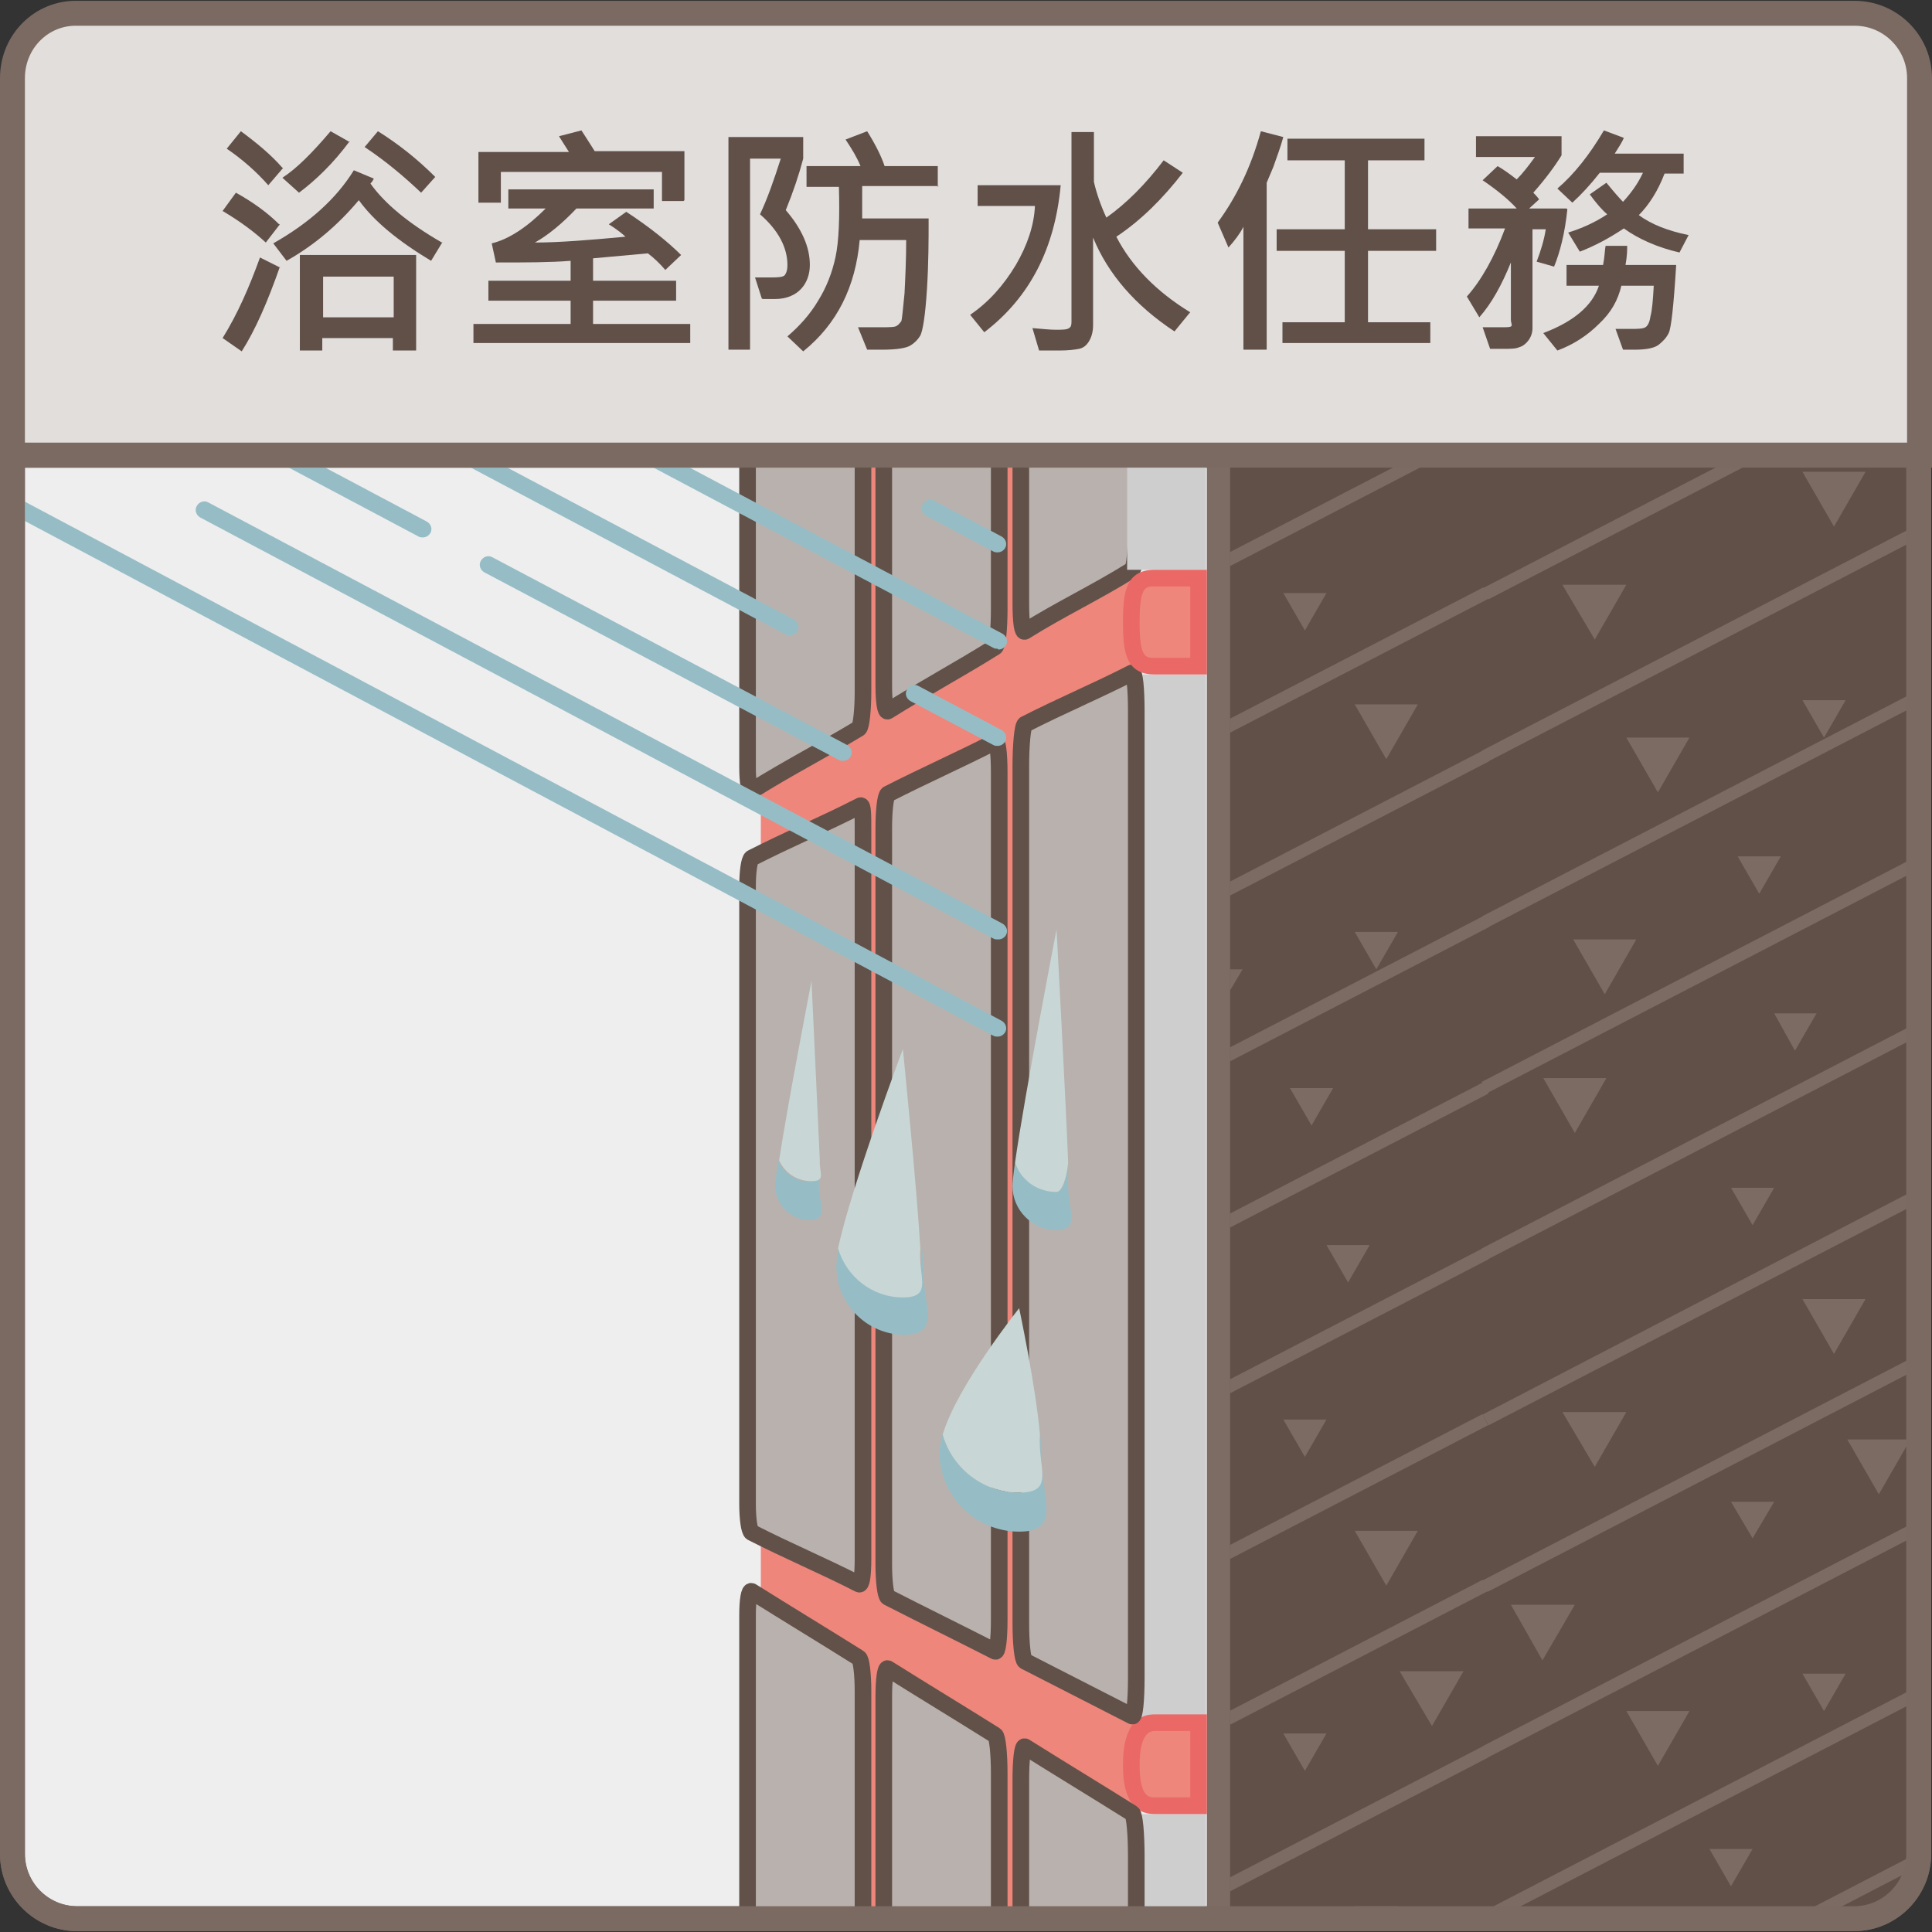 <?xml version="1.0" encoding="UTF-8"?>
<svg xmlns="http://www.w3.org/2000/svg" width="232.6" height="232.6" xmlns:xlink="http://www.w3.org/1999/xlink" version="1.1" viewBox="0 0 232.6 232.6">
  <rect x="0" y="0" width="232.6" height="232.6" fill="#333333" stroke="none"/>
  <defs>
    <style>
      .cls-1, .cls-2, .cls-3 {
        fill: none;
      }

      .cls-4 {
        fill: #e1dedc;
      }

      .cls-5 {
        fill: #eeeeef;
      }

      .cls-5, .cls-3 {
        stroke: #7b6a61;
        stroke-miterlimit: 10;
        stroke-width: 3px;
      }

      .cls-6 {
        fill: #cecece;
      }

      .cls-2 {
        stroke: #615149;
        stroke-linecap: round;
        stroke-linejoin: round;
        stroke-width: 2px;
      }

      .cls-7 {
        fill: #7c6c63;
      }

      .cls-8 {
        fill: #c8d7d6;
      }

      .cls-9 {
        clip-path: url(#clippath-1);
      }

      .cls-10 {
        fill: #b9b1ad;
      }

      .cls-11 {
        fill: #7b6b62;
      }

      .cls-12 {
        fill: #ee867b;
      }

      .cls-13 {
        fill: #ea6865;
      }

      .cls-14 {
        fill: #605048;
      }

      .cls-15 {
        clip-path: url(#clippath);
      }

      .cls-16 {
        fill: #96bdc5;
      }
    </style>
    <clipPath id="clippath">
      <path class="cls-1" d="M1.5,54.8v168.4c0,4.3,3.5,7.8,7.8,7.8h213.9c4.3,0,7.8-3.5,7.8-7.8V54.8H1.5Z"/>
    </clipPath>
    <clipPath id="clippath-1">
      <rect class="cls-1" x="148.1" y="16.5" width="109.6" height="254.9"/>
    </clipPath>
  </defs>
  <!-- Generator: Adobe Illustrator 28.7.1, SVG Export Plug-In . SVG Version: 1.2.0 Build 142)  -->
  <g>
    <g id="_圖層_1" data-name="圖層_1">
      <g>
        <g>
          <path class="cls-5" d="M1.5,54.8v168.4c0,4.3,3.5,7.8,7.8,7.8h213.9c4.3,0,7.8-3.5,7.8-7.8V54.8H1.5Z"/>
          <path class="cls-4" d="M231.1,9.4c0-4.3-3.5-7.8-7.8-7.8H9.3C5,1.5,1.5,5,1.5,9.4v45.4h229.6V9.4Z"/>
          <g>
            <path class="cls-14" d="M33.7,32.1c-1.5,4.3-3,7.7-4.6,10.2l-2.3-1.6c1.8-2.9,3.2-6.1,4.5-9.7l2.4,1.2ZM33.7,27l-1.7,2.2c-1.3-1.2-3-2.5-5.2-3.8l1.6-2.2c2,1.1,3.8,2.4,5.2,3.8ZM34.1,20.2l-1.8,2.1c-1.4-1.6-3.1-3.1-5-4.4l1.7-2.1c1.9,1.4,3.6,2.8,5,4.4ZM53.3,29.1l-1.4,2.3c-4-2.4-6.9-4.8-8.7-7.3-2.6,3.1-5.5,5.5-8.7,7.3l-1.6-2.1c4.4-2.5,7.6-5.4,9.7-8.8l2.4,1c0,0-.1.3-.4.6,1.7,2.4,4.6,4.8,8.6,7.1ZM42.1,17c-2,2.7-4.1,4.7-6.1,6.2l-2-1.8c1.7-1.1,3.6-3,5.8-5.6l2.3,1.3ZM50.1,42.2h-2.8v-1.5h-8.5v1.5h-2.7v-11.5h14v11.5ZM47.4,38.2v-4.9h-8.5v4.9h8.5ZM52.4,21.3l-1.7,1.9c-1.9-1.8-4.1-3.7-6.8-5.5l1.6-1.9c2.4,1.5,4.7,3.3,6.9,5.5Z"/>
            <path class="cls-14" d="M83.1,41.3h-26.1v-2.3h11.7v-2.8h-9.9v-2.4h9.9v-2.4c-2.4.2-5.4.2-9,.2l-.5-2.3c2.1-.5,4.3-2,6.5-4.2h-4.5v-2.3h17.5v2.3h-9.3c-1.7,1.8-3.4,3.2-5,4.1,2.9,0,6.6-.3,10.9-.7-.3-.3-.9-.8-2-1.5l2.1-1.5c2.9,1.9,5.1,3.7,6.6,5.2l-1.9,1.8c-.6-.7-1.3-1.4-2.1-2-2.1.2-4.3.4-6.6.6v2.7h10v2.4h-10v2.8h11.7v2.3ZM82.3,24.2h-2.6v-3.5h-19.4v3.7h-2.7v-6.1h10.9c-.5-.8-.9-1.4-1.2-1.9l2.7-.7c.4.6.9,1.4,1.6,2.5h10.8v5.9Z"/>
            <path class="cls-14" d="M94.6,25.3c1.9,2.2,2.9,4.4,2.9,6.6s-1.4,4.1-4.2,4.1-1.1,0-1.6-.1l-.8-2.5c.6,0,1.2,0,1.9,0s1.5,0,1.7-.3.3-.6.3-1.2c0-2.1-1.1-4.2-3.3-6.1.9-1.9,1.7-4.2,2.5-6.7h-3.7v23h-2.6v-25.6h9v2.6c-.5,1.9-1.2,4-2.1,6.2ZM113,22.4h-9.2v3.9c-.1,0,8,0,8,0,0,2.5,0,5.3-.2,8.5-.2,3.2-.5,5-.8,5.6-.3.5-.7.9-1.2,1.2s-1.6.5-3.4.5-1.1,0-1.8,0l-1.1-2.7c1,0,1.9,0,2.7,0,1.1,0,1.8,0,2-.2.2-.1.3-.3.5-.5.1-.2.2-1.4.4-3.4.1-2,.2-4.1.2-6.4h-5.6c-.5,5.6-2.7,10.1-6.8,13.4l-1.9-1.8c1.4-1.2,2.7-2.6,3.7-4.3,1-1.6,1.7-3.4,2.1-5.3s.5-4.7.4-8.4h-3.9v-2.5h6.5c-.4-1-1-2-1.8-3.2l2.6-1c1,1.6,1.7,3,2.1,4.2h6.4v2.5Z"/>
            <path class="cls-14" d="M127.7,22.3c-.7,7.6-3.7,13.5-9.2,17.7l-1.7-2.1c2.2-1.5,4-3.5,5.5-6,1.4-2.4,2.2-4.8,2.3-7.1h-6.9v-2.5h10ZM143.2,37.7l-1.8,2.2c-4.7-3.1-8-6.9-9.8-11.3v10.5c0,.9-.2,1.5-.5,2-.3.5-.7.8-1.2.9s-1.3.2-2.4.2-1.6,0-2.4,0l-.8-2.7c1.2.1,2.1.2,2.8.2s1.4,0,1.6-.2c.2-.1.3-.3.3-.7V15.9h2.7v6c.3,1.3.8,2.8,1.5,4.3,2.4-1.7,4.7-4,6.9-6.9l2.3,1.5c-2.4,3.1-5,5.7-8,7.7,1.8,3.5,4.8,6.6,8.9,9.1Z"/>
            <path class="cls-14" d="M154.5,16.5c-.3,1.1-.7,2.2-1.2,3.6l-.8,1.9v20.1h-2.8v-14.8c-.4.8-1,1.6-1.8,2.5l-1.3-3c2.2-3,4-6.6,5.2-11l2.7.7ZM172.9,30.2h-8.2v8.6h7.5v2.5h-17.8v-2.5h7.5v-8.6h-8.2v-2.6h8.2v-8.3h-6.9v-2.6h16.5v2.6h-6.8v8.3h8.2v2.6Z"/>
            <path class="cls-14" d="M188.7,25.2c-.3,2.9-.9,5.2-1.6,6.9l-2.1-.6c.5-1.3.9-2.6,1.1-3.9h-1.6v11.9c0,.6-.2,1.1-.5,1.5-.3.4-.7.7-1.1.8-.4.2-1.1.2-2,.2s-1,0-1.5,0l-.9-2.6c.6,0,1.5,0,2.7,0s.7-.3.7-.9v-6.9c-1.1,2.7-2.3,4.9-3.8,6.6l-1.5-2.5c1.7-1.9,3.3-4.7,4.6-8.2h-4.4v-2.4h5.8c-.9-1-2.2-2.1-4.1-3.4l1.8-1.7c.7.4,1.4.9,2.3,1.6.7-.7,1.4-1.6,2.2-2.7h-7.1v-2.5h10.3v2.3c-.8,1.3-1.9,2.8-3.4,4.5.2.2.4.4.7.8l-1.2,1.1h4.5ZM201.8,31.9c-.3,4.9-.6,7.6-.9,8.2-.3.6-.7,1-1.2,1.4s-1.5.6-2.9.6-.9,0-1.4,0l-.9-2.5c.5,0,1.1,0,1.8,0s1.5,0,1.8-.2.5-.6.6-1.3c.2-.7.3-1.9.4-3.7h-3.9c-.4,1.7-1.2,3.2-2.7,4.6-1.4,1.4-3.1,2.5-5,3.2l-1.7-2.1c3.7-1.4,5.9-3.3,6.7-5.7h-3.9v-2.5h4.4c.2-1,.2-1.8.3-2.3h2.6c0,.5,0,1.2-.2,2.3h6.2ZM203.4,28.1l-1.2,2.3c-2.6-.6-4.9-1.6-6.7-2.9-1.8,1.2-3.5,2.1-5.3,2.8l-1.4-2.3c1.6-.5,3.2-1.2,4.7-2.2-.6-.5-1.3-1.3-2.1-2.4l2-1.4c.9,1.1,1.6,1.9,2,2.3,1-1.1,1.8-2.2,2.4-3.5h-5.2c-1.1,1.4-2.2,2.6-3.3,3.6l-1.8-1.7c2-1.7,3.9-4.1,5.6-7l2.4.9c-.2.5-.6,1.1-1.1,1.9h8.3v2.4h-2.3c-.8,2.1-1.9,3.8-3.1,5,1.5,1.1,3.5,1.9,6,2.4Z"/>
          </g>
          <path class="cls-3" d="M231.1,9.4c0-4.3-3.5-7.8-7.8-7.8H9.3C5,1.5,1.5,5,1.5,9.4v45.4h229.6V9.4Z"/>
        </g>
        <g class="cls-15">
          <g>
            <rect class="cls-7" x="145.3" y="16.5" width="2.9" height="254.9"/>
            <rect class="cls-14" x="148.1" y="16.5" width="109.6" height="254.9"/>
            <g class="cls-9">
              <g>
                <rect class="cls-11" x="121.6" y="344.1" width="60.7" height="1.5" transform="translate(-141.7 108.6) rotate(-27.4)"/>
                <rect class="cls-11" x="121.6" y="324.1" width="60.7" height="1.5" transform="translate(-132.5 106.4) rotate(-27.4)"/>
                <rect class="cls-11" x="121.6" y="304.1" width="60.7" height="1.5" transform="translate(-123.3 104.1) rotate(-27.4)"/>
                <rect class="cls-11" x="121.6" y="284.1" width="60.7" height="1.5" transform="translate(-114.1 101.9) rotate(-27.4)"/>
                <rect class="cls-11" x="121.6" y="264.1" width="60.7" height="1.5" transform="translate(-104.9 99.6) rotate(-27.4)"/>
                <rect class="cls-11" x="121.6" y="244.1" width="60.7" height="1.5" transform="translate(-95.7 97.4) rotate(-27.4)"/>
                <rect class="cls-11" x="121.6" y="224.1" width="60.7" height="1.5" transform="translate(-86.5 95.2) rotate(-27.4)"/>
                <rect class="cls-11" x="121.6" y="204.1" width="60.7" height="1.5" transform="translate(-77.3 92.9) rotate(-27.4)"/>
                <rect class="cls-11" x="121.6" y="184.1" width="60.7" height="1.5" transform="translate(-68.1 90.7) rotate(-27.4)"/>
                <rect class="cls-11" x="121.6" y="164.2" width="60.7" height="1.5" transform="translate(-58.9 88.4) rotate(-27.4)"/>
                <rect class="cls-11" x="121.6" y="144.2" width="60.7" height="1.5" transform="translate(-49.7 86.2) rotate(-27.4)"/>
                <rect class="cls-11" x="121.6" y="124.2" width="60.7" height="1.5" transform="translate(-40.4 83.9) rotate(-27.4)"/>
                <rect class="cls-11" x="121.6" y="104.2" width="60.7" height="1.5" transform="translate(-31.2 81.7) rotate(-27.4)"/>
                <polygon class="cls-11" points="129.1 342 132.9 348.6 136.7 342 129.1 342"/>
                <polygon class="cls-11" points="138.1 304.9 141.9 311.5 145.7 304.9 138.1 304.9"/>
                <polygon class="cls-11" points="168.5 301.6 172.3 308.2 176.2 301.6 168.5 301.6"/>
                <polygon class="cls-11" points="159.1 325.3 161.7 329.8 164.3 325.3 159.1 325.3"/>
                <polygon class="cls-11" points="136.7 318.7 139.3 323.2 141.9 318.7 136.7 318.7"/>
                <polygon class="cls-11" points="160.5 264.9 163.1 269.4 165.7 264.9 160.5 264.9"/>
                <polygon class="cls-11" points="151.9 292.7 154.5 297.2 157.1 292.7 151.9 292.7"/>
                <polygon class="cls-11" points="163.1 281.6 166.9 288.2 170.7 281.6 163.1 281.6"/>
                <polygon class="cls-11" points="128 281.6 131.8 288.2 135.7 281.6 128 281.6"/>
                <polygon class="cls-11" points="143.1 258.3 139.3 264.9 135.5 258.3 143.1 258.3"/>
                <polygon class="cls-11" points="149.6 233.9 145.7 240.6 141.9 233.9 149.6 233.9"/>
                <polygon class="cls-11" points="135.7 221.2 131.9 227.8 128 221.2 135.7 221.2"/>
                <polygon class="cls-11" points="157.1 250.5 154.5 255 151.9 250.5 157.1 250.5"/>
                <polygon class="cls-11" points="168.3 229.5 165.7 233.9 163.1 229.5 168.3 229.5"/>
                <polygon class="cls-11" points="159.7 149.9 162.3 154.4 164.9 149.9 159.7 149.9"/>
                <polygon class="cls-11" points="163.1 184.3 166.9 190.9 170.7 184.3 163.1 184.3"/>
                <polygon class="cls-11" points="131.9 157.7 135.7 164.3 139.5 157.7 131.9 157.7"/>
                <polygon class="cls-11" points="143.1 141 139.3 147.6 135.5 141 143.1 141"/>
                <polygon class="cls-11" points="149.6 116.7 145.7 123.3 141.9 116.7 149.6 116.7"/>
                <polygon class="cls-11" points="160.5 131 157.9 135.5 155.3 131 160.5 131"/>
                <polygon class="cls-11" points="168.3 112.2 165.7 116.7 163.1 112.2 168.3 112.2"/>
                <polygon class="cls-11" points="159.7 170.9 157.1 175.4 154.5 170.9 159.7 170.9"/>
                <polygon class="cls-11" points="159.7 208.7 157.1 213.2 154.5 208.7 159.7 208.7"/>
                <polygon class="cls-11" points="141.9 197.9 138.1 204.5 134.3 197.9 141.9 197.9"/>
                <polygon class="cls-11" points="176.2 201.2 172.4 207.8 168.5 201.2 176.2 201.2"/>
                <rect class="cls-11" x="175.4" y="316.2" width="60.7" height="1.5" transform="translate(-122.8 130.3) rotate(-27.4)"/>
                <rect class="cls-11" x="175.4" y="296.2" width="60.7" height="1.5" transform="translate(-113.6 128) rotate(-27.4)"/>
                <rect class="cls-11" x="175.4" y="276.2" width="60.7" height="1.5" transform="translate(-104.4 125.8) rotate(-27.4)"/>
                <rect class="cls-11" x="175.4" y="256.2" width="60.7" height="1.5" transform="translate(-95.2 123.5) rotate(-27.4)"/>
                <rect class="cls-11" x="175.4" y="236.2" width="60.7" height="1.5" transform="translate(-86 121.3) rotate(-27.4)"/>
                <rect class="cls-11" x="175.4" y="216.2" width="60.7" height="1.5" transform="translate(-76.8 119) rotate(-27.4)"/>
                <rect class="cls-11" x="175.4" y="196.2" width="60.7" height="1.5" transform="translate(-67.6 116.8) rotate(-27.4)"/>
                <rect class="cls-11" x="175.4" y="176.2" width="60.7" height="1.5" transform="translate(-58.4 114.6) rotate(-27.4)"/>
                <polygon class="cls-11" points="232.4 142.3 178.5 170.3 179.2 171.6 233.1 143.7 232.4 142.3"/>
                <rect class="cls-11" x="175.4" y="136.2" width="60.7" height="1.5" transform="translate(-40 110.1) rotate(-27.4)"/>
                <rect class="cls-11" x="175.4" y="116.2" width="60.7" height="1.5" transform="translate(-30.8 107.8) rotate(-27.4)"/>
                <rect class="cls-11" x="175.4" y="96.2" width="60.7" height="1.5" transform="translate(-21.5 105.6) rotate(-27.4)"/>
                <rect class="cls-11" x="175.4" y="76.2" width="60.7" height="1.5" transform="translate(-12.3 103.4) rotate(-27.4)"/>
                <polygon class="cls-11" points="182.9 314 186.8 320.7 190.6 314 182.9 314"/>
                <polygon class="cls-11" points="192 276.9 195.8 283.6 199.6 276.9 192 276.9"/>
                <polygon class="cls-11" points="222.4 273.6 226.2 280.3 230 273.6 222.4 273.6"/>
                <polygon class="cls-11" points="212.9 297.4 215.5 301.9 218.1 297.4 212.9 297.4"/>
                <polygon class="cls-11" points="190.6 290.8 193.2 295.3 195.8 290.8 190.6 290.8"/>
                <polygon class="cls-11" points="214.4 237 217 241.5 219.6 237 214.4 237"/>
                <polygon class="cls-11" points="205.8 264.8 208.4 269.3 211 264.8 205.8 264.8"/>
                <polygon class="cls-11" points="217 253.7 220.8 260.3 224.6 253.7 217 253.7"/>
                <polygon class="cls-11" points="181.9 253.7 185.7 260.3 189.5 253.7 181.9 253.7"/>
                <polygon class="cls-11" points="197 230.3 193.2 237 189.4 230.3 197 230.3"/>
                <polygon class="cls-11" points="203.4 206 199.6 212.6 195.8 206 203.4 206"/>
                <polygon class="cls-11" points="189.6 193.2 185.7 199.9 181.9 193.2 189.6 193.2"/>
                <polygon class="cls-11" points="211 222.6 208.4 227.1 205.8 222.6 211 222.6"/>
                <polygon class="cls-11" points="222.2 201.5 219.6 206 217 201.5 222.2 201.5"/>
                <polygon class="cls-11" points="213.6 122 216.1 126.5 218.7 122 213.6 122"/>
                <polygon class="cls-11" points="217 156.4 220.8 163 224.6 156.4 217 156.4"/>
                <polygon class="cls-11" points="185.8 129.8 189.6 136.4 193.4 129.8 185.8 129.8"/>
                <polygon class="cls-11" points="197 113.1 193.2 119.7 189.4 113.1 197 113.1"/>
                <polygon class="cls-11" points="203.4 88.8 199.6 95.4 195.8 88.8 203.4 88.8"/>
                <polygon class="cls-11" points="214.4 103.1 211.8 107.6 209.2 103.1 214.4 103.1"/>
                <polygon class="cls-11" points="222.2 84.3 219.6 88.8 217 84.3 222.2 84.3"/>
                <polygon class="cls-11" points="213.6 143 211 147.5 208.4 143 213.6 143"/>
                <polygon class="cls-11" points="213.6 180.8 211 185.2 208.4 180.8 213.6 180.8"/>
                <polygon class="cls-11" points="195.8 170 192 176.6 188.1 170 195.8 170"/>
                <polygon class="cls-11" points="230 173.3 226.2 179.9 222.4 173.3 230 173.3"/>
                <rect class="cls-11" x="229.3" y="288.3" width="60.7" height="1.5" transform="translate(-103.9 152) rotate(-27.4)"/>
                <rect class="cls-11" x="229.3" y="268.3" width="60.7" height="1.5" transform="translate(-94.7 149.7) rotate(-27.4)"/>
                <rect class="cls-11" x="229.3" y="248.3" width="60.7" height="1.5" transform="translate(-85.5 147.4) rotate(-27.4)"/>
                <rect class="cls-11" x="229.3" y="228.3" width="60.7" height="1.5" transform="translate(-76.3 145.2) rotate(-27.4)"/>
                <rect class="cls-11" x="229.3" y="208.3" width="60.7" height="1.5" transform="translate(-67.1 143) rotate(-27.4)"/>
                <rect class="cls-11" x="229.3" y="188.3" width="60.7" height="1.5" transform="translate(-57.9 140.7) rotate(-27.4)"/>
                <rect class="cls-11" x="229.3" y="168.3" width="60.7" height="1.5" transform="translate(-48.7 138.5) rotate(-27.4)"/>
                <rect class="cls-11" x="229.3" y="148.3" width="60.7" height="1.5" transform="translate(-39.5 136.2) rotate(-27.4)"/>
                <rect class="cls-11" x="229.3" y="128.3" width="60.7" height="1.5" transform="translate(-30.3 134) rotate(-27.4)"/>
                <rect class="cls-11" x="229.3" y="108.3" width="60.7" height="1.5" transform="translate(-21.1 131.7) rotate(-27.4)"/>
                <rect class="cls-11" x="229.3" y="88.3" width="60.7" height="1.5" transform="translate(-11.8 129.5) rotate(-27.4)"/>
                <rect class="cls-11" x="229.3" y="68.3" width="60.7" height="1.5" transform="translate(-2.7 127.2) rotate(-27.4)"/>
                <rect class="cls-11" x="229.3" y="48.3" width="60.7" height="1.5" transform="translate(6.6 125) rotate(-27.4)"/>
                <polygon class="cls-11" points="236.8 286.1 240.6 292.7 244.5 286.1 236.8 286.1"/>
                <polygon class="cls-11" points="245.8 249 249.7 255.6 253.5 249 245.8 249"/>
                <polygon class="cls-11" points="276.3 245.7 280.1 252.3 283.9 245.7 276.3 245.7"/>
                <polygon class="cls-11" points="266.8 269.5 269.4 274 272 269.5 266.8 269.5"/>
                <polygon class="cls-11" points="244.5 262.9 247.1 267.4 249.7 262.9 244.5 262.9"/>
                <polygon class="cls-11" points="268.3 209 270.9 213.5 273.5 209 268.3 209"/>
                <polygon class="cls-11" points="259.6 236.8 262.2 241.3 264.8 236.8 259.6 236.8"/>
                <polygon class="cls-11" points="270.9 225.7 274.7 232.3 278.5 225.7 270.9 225.7"/>
                <polygon class="cls-11" points="235.8 225.7 239.6 232.3 243.4 225.7 235.8 225.7"/>
                <polygon class="cls-11" points="250.9 202.4 247.1 209 243.2 202.4 250.9 202.4"/>
                <polygon class="cls-11" points="257.3 178.1 253.5 184.7 249.7 178.1 257.3 178.1"/>
                <polygon class="cls-11" points="243.4 165.3 239.6 171.9 235.8 165.3 243.4 165.3"/>
                <polygon class="cls-11" points="264.8 194.7 262.2 199.2 259.6 194.7 264.8 194.7"/>
                <polygon class="cls-11" points="276 173.6 273.5 178.1 270.9 173.6 276 173.6"/>
                <polygon class="cls-11" points="267.4 94 270 98.5 272.6 94 267.4 94"/>
                <polygon class="cls-11" points="270.9 128.5 274.7 135.1 278.5 128.5 270.9 128.5"/>
                <polygon class="cls-11" points="239.6 101.9 243.4 108.5 247.3 101.9 239.6 101.9"/>
                <polygon class="cls-11" points="250.9 85.1 247.1 91.8 243.2 85.1 250.9 85.1"/>
                <polygon class="cls-11" points="257.3 60.8 253.5 67.5 249.7 60.8 257.3 60.8"/>
                <polygon class="cls-11" points="268.3 75.2 265.7 79.7 263.1 75.2 268.3 75.2"/>
                <polygon class="cls-11" points="276 56.3 273.4 60.8 270.9 56.3 276 56.3"/>
                <polygon class="cls-11" points="267.4 115.1 264.8 119.6 262.2 115.1 267.4 115.1"/>
                <polygon class="cls-11" points="267.4 152.8 264.8 157.3 262.2 152.8 267.4 152.8"/>
                <polygon class="cls-11" points="249.6 142 245.8 148.6 242 142 249.6 142"/>
                <rect class="cls-11" x="121.6" y="84.6" width="60.7" height="1.5" transform="translate(-22.2 79.5) rotate(-27.4)"/>
                <rect class="cls-11" x="121.6" y="64.6" width="60.7" height="1.5" transform="translate(-13 77.2) rotate(-27.4)"/>
                <rect class="cls-11" x="121.6" y="44.6" width="60.7" height="1.5" transform="translate(-3.8 75) rotate(-27.4)"/>
                <rect class="cls-11" x="121.6" y="24.6" width="60.7" height="1.5" transform="translate(5.4 72.8) rotate(-27.4)"/>
                <rect class="cls-11" x="121.6" y="4.6" width="60.7" height="1.5" transform="translate(14.6 70.5) rotate(-27.4)"/>
                <polygon class="cls-11" points="159.7 50.3 162.3 54.8 164.9 50.3 159.7 50.3"/>
                <polygon class="cls-11" points="163.1 84.8 166.9 91.4 170.7 84.8 163.1 84.8"/>
                <polygon class="cls-11" points="131.9 58.2 135.7 64.8 139.5 58.2 131.9 58.2"/>
                <polygon class="cls-11" points="143.1 41.4 139.3 48.1 135.5 41.4 143.1 41.4"/>
                <polygon class="cls-11" points="149.6 17.1 145.7 23.8 141.9 17.1 149.6 17.1"/>
                <polygon class="cls-11" points="160.5 31.5 157.9 36 155.3 31.5 160.5 31.5"/>
                <polygon class="cls-11" points="168.3 12.6 165.7 17.1 163.1 12.6 168.3 12.6"/>
                <polygon class="cls-11" points="159.7 71.4 157.1 75.9 154.5 71.4 159.7 71.4"/>
                <polygon class="cls-11" points="141.9 98.3 138.1 104.9 134.3 98.3 141.9 98.3"/>
                <rect class="cls-11" x="175.4" y="56.7" width="60.7" height="1.5" transform="translate(-3.3 101.2) rotate(-27.4)"/>
                <rect class="cls-11" x="175.4" y="36.7" width="60.7" height="1.5" transform="translate(5.9 98.9) rotate(-27.4)"/>
                <rect class="cls-11" x="175.4" y="16.7" width="60.7" height="1.5" transform="translate(15.1 96.7) rotate(-27.4)"/>
                <rect class="cls-11" x="175.4" y="-3.3" width="60.7" height="1.5" transform="translate(24.3 94.4) rotate(-27.4)"/>
                <rect class="cls-11" x="175.4" y="-23.3" width="60.7" height="1.5" transform="translate(33.5 92.2) rotate(-27.4)"/>
                <polygon class="cls-11" points="213.6 22.4 216.1 26.9 218.7 22.4 213.6 22.4"/>
                <polygon class="cls-11" points="217 56.8 220.8 63.4 224.6 56.8 217 56.8"/>
                <polygon class="cls-11" points="185.8 30.2 189.6 36.8 193.4 30.2 185.8 30.2"/>
                <polygon class="cls-11" points="197 13.5 193.2 20.1 189.4 13.5 197 13.5"/>
                <polygon class="cls-11" points="203.4 -10.8 199.6 -4.2 195.8 -10.8 203.4 -10.8"/>
                <polygon class="cls-11" points="214.4 3.5 211.8 8 209.2 3.5 214.4 3.5"/>
                <polygon class="cls-11" points="222.2 -15.3 219.6 -10.8 217 -15.3 222.2 -15.3"/>
                <polygon class="cls-11" points="213.6 43.4 211 47.9 208.4 43.4 213.6 43.4"/>
                <polygon class="cls-11" points="195.8 70.4 192 77 188.1 70.4 195.8 70.4"/>
                <rect class="cls-11" x="229.3" y="28.7" width="60.7" height="1.5" transform="translate(15.6 122.8) rotate(-27.4)"/>
                <rect class="cls-11" x="229.3" y="8.7" width="60.7" height="1.5" transform="translate(24.8 120.6) rotate(-27.4)"/>
                <rect class="cls-11" x="229.3" y="-11.3" width="60.7" height="1.5" transform="translate(34 118.3) rotate(-27.4)"/>
                <rect class="cls-11" x="229.3" y="-31.3" width="60.7" height="1.5" transform="translate(43.2 116.1) rotate(-27.4)"/>
                <rect class="cls-11" x="229.3" y="-51.3" width="60.7" height="1.5" transform="translate(52.4 113.8) rotate(-27.4)"/>
                <polygon class="cls-11" points="267.4 -5.5 270 -1 272.6 -5.5 267.4 -5.5"/>
                <polygon class="cls-11" points="270.9 28.9 274.7 35.5 278.5 28.9 270.9 28.9"/>
                <polygon class="cls-11" points="239.6 2.3 243.4 8.9 247.3 2.3 239.6 2.3"/>
                <polygon class="cls-11" points="250.9 -14.4 247.1 -7.8 243.2 -14.4 250.9 -14.4"/>
                <polygon class="cls-11" points="257.3 -38.7 253.5 -32.1 249.7 -38.7 257.3 -38.7"/>
                <polygon class="cls-11" points="268.3 -24.4 265.7 -19.9 263.1 -24.4 268.3 -24.4"/>
                <polygon class="cls-11" points="276 -43.2 273.4 -38.7 270.9 -43.2 276 -43.2"/>
                <polygon class="cls-11" points="267.4 15.5 264.8 20 262.2 15.5 267.4 15.5"/>
                <polygon class="cls-11" points="249.6 42.5 245.8 49.1 242 42.5 249.6 42.5"/>
                <polygon class="cls-11" points="283.9 145.3 280.1 151.9 276.3 145.3 283.9 145.3"/>
              </g>
            </g>
            <polygon class="cls-12" points="91.6 14.1 91.6 142.1 91.6 272.8 136.9 343.8 136.9 142.1 136.9 -55.3 91.6 14.1"/>
            <rect class="cls-6" x="135.7" y="81.2" width="9.5" height="125.5"/>
            <rect class="cls-6" x="135.7" y="218.4" width="9.5" height="125.5"/>
            <g>
              <path class="cls-10" d="M122.9,72.6c0,2.4.2,3.6.5,3.4,4.3-2.7,8.6-4.7,12.9-7.4.3-.2.5-2.5.5-5.2V-52.9c0-2.7-.2-4.4-.5-4-4.3,7.1-8.6,14.1-12.9,21.2-.3.5-.5,2.8-.5,5.2v103.1Z"/>
              <path class="cls-10" d="M122.9,195.4c0,2.4.2,4.4.5,4.6,4.3,2.2,8.6,4.4,12.9,6.6.3.2.5-1.9.5-4.6v-116.4c0-2.7-.2-4.7-.5-4.6-4.3,2.2-8.6,4-12.9,6.2-.3.2-.5,2.6-.5,5v103.1Z"/>
              <path class="cls-10" d="M122.9,317.4c0,2.4.2,4.7.5,5.2,4.3,7.1,8.6,14.1,12.9,21.2.3.5.5-1.3.5-4v-116.3c0-2.7-.2-5-.5-5.2-4.3-2.7-8.6-5.3-12.9-8-.3-.2-.5,1.6-.5,4v103.1Z"/>
              <path class="cls-10" d="M106.4,82.5c0,2,.2,3.3.5,3.1,4.3-2.7,8.6-5,12.9-7.7.3-.2.5-2.2.5-4.6V-28.7c0-2.3-.2-3.8-.5-3.4-4.3,7.1-8.6,14.1-12.9,21.2-.3.5-.5,2.5-.5,4.6v88.7Z"/>
              <path class="cls-10" d="M106.4,188.3c0,2,.2,3.8.5,4,4.3,2.2,8.6,4.3,12.9,6.5.3.2.5-1.5.5-3.8v-102c0-2.3-.2-3.9-.5-3.7-4.3,2.2-8.6,4.1-12.9,6.3-.3.2-.5,2-.5,4.1v88.7Z"/>
              <path class="cls-10" d="M106.4,293.1c0,2,.2,4.1.5,4.6,4.3,7.1,8.6,14.1,12.9,21.2.3.5.5-1,.5-3.4v-102c0-2.3-.2-4.4-.5-4.6-4.3-2.7-8.6-5.3-12.9-8-.3-.2-.5,1.3-.5,3.4v88.7Z"/>
              <path class="cls-10" d="M90,92.4c0,1.7.2,2.9.5,2.8,4.3-2.7,8.6-4.9,12.9-7.5.3-.2.5-2.4.5-4.4V-4.4c0-2-.2-3.2-.5-2.8-4.3,7.1-8.6,14.1-12.9,21.2-.3.5-.5,2.3-.5,4v74.4Z"/>
              <path class="cls-10" d="M90,181.1c0,1.7.2,3.2.5,3.4,4.3,2.2,8.6,4,12.9,6.2.3.2.5-.9.5-3v-87.6c0-2,0-3.2-.3-3.1-4.3,2.2-8.8,4.1-13.1,6.3-.3.2-.5,1.7-.5,3.4v74.4Z"/>
              <path class="cls-10" d="M90,268.8c0,1.7.2,3.5.5,4,4.3,7.1,8.6,14.1,12.9,21.2.3.5.5-.7.5-2.8v-87.6c0-2-.2-3.8-.5-4-4.3-2.7-8.6-5.3-12.9-8-.3-.2-.5,1.1-.5,2.8v74.4Z"/>
            </g>
            <g>
              <path class="cls-12" d="M139,217.4c-1.3,0-2.8-.6-2.8-4.9s1.6-5.1,2.8-5.1h5.3v10h-5.3Z"/>
              <path class="cls-13" d="M143.3,208.4v8h-4.3c-.6,0-1.8,0-1.8-3.9s1.3-4.1,1.8-4.1h4.3M145.3,206.4h-6.3c-3.5,0-3.8,4-3.8,6.1s.3,5.9,3.8,5.9h6.3v-12h0Z"/>
            </g>
            <g>
              <path class="cls-2" d="M122.9,72.6c0,2.4.2,3.6.5,3.4,4.3-2.7,8.6-4.7,12.9-7.4.3-.2.5-2.5.5-5.2V-52.9c0-2.7-.2-4.4-.5-4-4.3,7.1-8.6,14.1-12.9,21.2-.3.5-.5,2.8-.5,5.2v103.1Z"/>
              <path class="cls-2" d="M122.9,195.4c0,2.4.2,4.4.5,4.6,4.3,2.2,8.6,4.4,12.9,6.6.3.2.5-1.9.5-4.6v-116.4c0-2.7-.2-4.7-.5-4.6-4.3,2.2-8.6,4-12.9,6.2-.3.2-.5,2.6-.5,5v103.1Z"/>
              <path class="cls-2" d="M122.9,317.4c0,2.4.2,4.7.5,5.2,4.3,7.1,8.6,14.1,12.9,21.2.3.5.5-1.3.5-4v-116.3c0-2.7-.2-5-.5-5.2-4.3-2.7-8.6-5.3-12.9-8-.3-.2-.5,1.6-.5,4v103.1Z"/>
              <path class="cls-2" d="M106.4,82.5c0,2,.2,3.3.5,3.1,4.3-2.7,8.6-5,12.9-7.7.3-.2.5-2.2.5-4.6V-28.7c0-2.3-.2-3.8-.5-3.4-4.3,7.1-8.6,14.1-12.9,21.2-.3.5-.5,2.5-.5,4.6v88.7Z"/>
              <path class="cls-2" d="M106.4,188.3c0,2,.2,3.8.5,4,4.3,2.2,8.6,4.3,12.9,6.5.3.2.5-1.5.5-3.8v-102c0-2.3-.2-3.9-.5-3.7-4.3,2.2-8.6,4.1-12.9,6.3-.3.2-.5,2-.5,4.1v88.7Z"/>
              <path class="cls-2" d="M106.4,293.1c0,2,.2,4.1.5,4.6,4.3,7.1,8.6,14.1,12.9,21.2.3.5.5-1,.5-3.4v-102c0-2.3-.2-4.4-.5-4.6-4.3-2.7-8.6-5.3-12.9-8-.3-.2-.5,1.3-.5,3.4v88.7Z"/>
              <path class="cls-2" d="M90,92.4c0,1.7.2,2.9.5,2.8,4.3-2.7,8.6-4.9,12.9-7.5.3-.2.5-2.4.5-4.4V-4.4c0-2-.2-3.2-.5-2.8-4.3,7.1-8.6,14.1-12.9,21.2-.3.5-.5,2.3-.5,4v74.4Z"/>
              <path class="cls-2" d="M90,181.1c0,1.7.2,3.2.5,3.4,4.3,2.2,8.6,4,12.9,6.2.3.2.5-.9.5-3v-87.6c0-2,0-3.2-.3-3.1-4.3,2.2-8.8,4.1-13.1,6.3-.3.2-.5,1.7-.5,3.4v74.4Z"/>
              <path class="cls-2" d="M90,268.8c0,1.7.2,3.5.5,4,4.3,7.1,8.6,14.1,12.9,21.2.3.5.5-.7.5-2.8v-87.6c0-2-.2-3.8-.5-4-4.3-2.7-8.6-5.3-12.9-8-.3-.2-.5,1.1-.5,2.8v74.4Z"/>
            </g>
            <rect class="cls-6" x="135.7" y="-55.3" width="9.5" height="123.9"/>
            <g>
              <path class="cls-12" d="M139,80.2c-2.2,0-2.8-1.1-2.8-5.3s.6-5.3,2.8-5.3h5.3v10.6h-5.3Z"/>
              <path class="cls-13" d="M143.3,70.6v8.6h-4.3c-1.1,0-1.8,0-1.8-4.3s.7-4.3,1.8-4.3h4.3M145.3,68.6h-6.3c-3.5,0-3.8,2.8-3.8,6.3s.3,6.3,3.8,6.3h6.3v-12.6h0Z"/>
            </g>
            <g>
              <path class="cls-16" d="M120.1,124.8c-.2,0-.3,0-.5-.1L-9.1,56.3c-.5-.3-.7-.9-.4-1.4.3-.5.9-.7,1.4-.4L120.6,122.9c.5.3.7.9.4,1.4-.2.3-.5.5-.9.5Z"/>
              <path class="cls-16" d="M120.1,113.1c-.2,0-.3,0-.5-.1L24.1,62.3c-.5-.3-.7-.9-.4-1.4.3-.5.9-.7,1.4-.4l95.6,50.7c.5.3.7.9.4,1.4-.2.3-.5.5-.9.5Z"/>
              <path class="cls-16" d="M101.5,91.6c-.2,0-.3,0-.5-.1l-42.7-22.6c-.5-.3-.7-.9-.4-1.4.3-.5.9-.7,1.4-.4l42.7,22.6c.5.3.7.9.4,1.4-.2.3-.5.5-.9.5Z"/>
              <path class="cls-16" d="M50.9,64.7c-.2,0-.3,0-.5-.1L-9.1,33c-.5-.3-.7-.9-.4-1.4.3-.5.9-.7,1.4-.4l59.5,31.6c.5.3.7.9.4,1.4-.2.3-.5.5-.9.5Z"/>
              <path class="cls-16" d="M120.1,89.8c-.2,0-.3,0-.5-.1l-10-5.3c-.5-.3-.7-.9-.4-1.4.3-.5.9-.7,1.4-.4l10,5.3c.5.3.7.9.4,1.4-.2.3-.5.5-.9.5Z"/>
              <path class="cls-16" d="M95.1,76.5c-.2,0-.3,0-.5-.1l-59.6-31.6c-.5-.3-.7-.9-.4-1.4.3-.5.9-.7,1.4-.4l59.6,31.6c.5.3.7.9.4,1.4-.2.3-.5.5-.9.5Z"/>
              <path class="cls-16" d="M21.4,37.4c-.2,0-.3,0-.5-.1l-30-15.9c-.5-.3-.7-.9-.4-1.4.3-.5.9-.7,1.4-.4l30,15.9c.5.3.7.9.4,1.4-.2.3-.5.5-.9.5Z"/>
              <path class="cls-16" d="M120.1,66.5c-.2,0-.3,0-.5-.1l-8.1-4.3c-.5-.3-.7-.9-.4-1.4.3-.5.9-.7,1.4-.4l8.1,4.3c.5.3.7.9.4,1.4-.2.3-.5.5-.9.5Z"/>
              <path class="cls-16" d="M90.2,50.6c-.2,0-.3,0-.5-.1L-9.1-2c-.5-.3-.7-.9-.4-1.4.3-.5.9-.7,1.4-.4l98.8,52.5c.5.3.7.9.4,1.4-.2.3-.5.5-.9.5Z"/>
              <path class="cls-16" d="M120.1,78.1c-.2,0-.3,0-.5-.1L50.4,41.3c-.5-.3-.7-.9-.4-1.4.3-.5.9-.7,1.4-.4l69.3,36.8c.5.3.7.9.4,1.4-.2.3-.5.5-.9.5Z"/>
              <path class="cls-16" d="M38.4,34.8c-.2,0-.3,0-.5-.1L-9.1,9.7c-.5-.3-.7-.9-.4-1.4.3-.5.9-.7,1.4-.4l47,25c.5.3.7.9.4,1.4-.2.3-.5.5-.9.5Z"/>
            </g>
            <g>
              <path class="cls-16" d="M122.7,179.7c-4.4,0-8.1-3-9.2-7-.2.8-.4,1.4-.4,2.1,0,5.3,4.3,9.6,9.6,9.6s2.6-4.3,2.6-9.6,0-1.3,0-2.1c-.3,4-1.3,7-2.5,7Z"/>
              <path class="cls-16" d="M127.2,143.5c-2.3,0-4.3-1.5-5-3.5-.2,1.4-.3,2.4-.3,2.8,0,2.9,2.4,5.3,5.3,5.3s1.4-2.4,1.4-5.3,0-1.4,0-2.8c-.2,2.1-.7,3.5-1.4,3.5Z"/>
              <path class="cls-16" d="M97.6,142.3c-1.7,0-3.2-1-3.9-2.5-.2,1.4-.4,2.5-.4,2.9,0,2.3,1.9,4.2,4.2,4.2s1.1-1.9,1.1-4.2,0-1.5,0-2.9c-.2,1.5-.6,2.5-1,2.5Z"/>
              <path class="cls-16" d="M108.8,156.1c-3.7,0-6.9-2.5-7.8-5.9-.2,1-.3,1.8-.3,2.3,0,4.5,3.7,8.2,8.2,8.2s2.2-3.7,2.2-8.2,0-1.3,0-2.3c-.3,3.4-1.1,5.9-2.1,5.9Z"/>
              <path class="cls-8" d="M113.5,172.7c1.1,4,4.8,7,9.2,7s2.2-3,2.5-7c-.5-5.8-2.5-15.2-2.5-15.2,0,0-7.5,9.4-9.2,15.2Z"/>
              <path class="cls-8" d="M127.2,143.5c.6,0,1.2-1.5,1.4-3.5-.3-7.8-1.4-28.1-1.4-28.1,0,0-3.9,20.2-5,28.1.7,2.1,2.7,3.5,5,3.5Z"/>
              <path class="cls-8" d="M93.8,139.7c.7,1.5,2.1,2.5,3.9,2.5s.9-1,1-2.5c-.3-6.6-1-21.6-1-21.6,0,0-2.9,15-3.9,21.6Z"/>
              <path class="cls-8" d="M100.9,150.3c1,3.4,4.1,5.9,7.8,5.9s1.8-2.5,2.1-5.9c-.4-7.1-2.1-24-2.1-24,0,0-6.3,16.8-7.8,24Z"/>
            </g>
          </g>
        </g>
        <path class="cls-3" d="M1.5,54.8v168.4c0,4.3,3.5,7.8,7.8,7.8h213.9c4.3,0,7.8-3.5,7.8-7.8V54.8H1.5Z"/>
      </g>
    </g>
  </g>
</svg>
